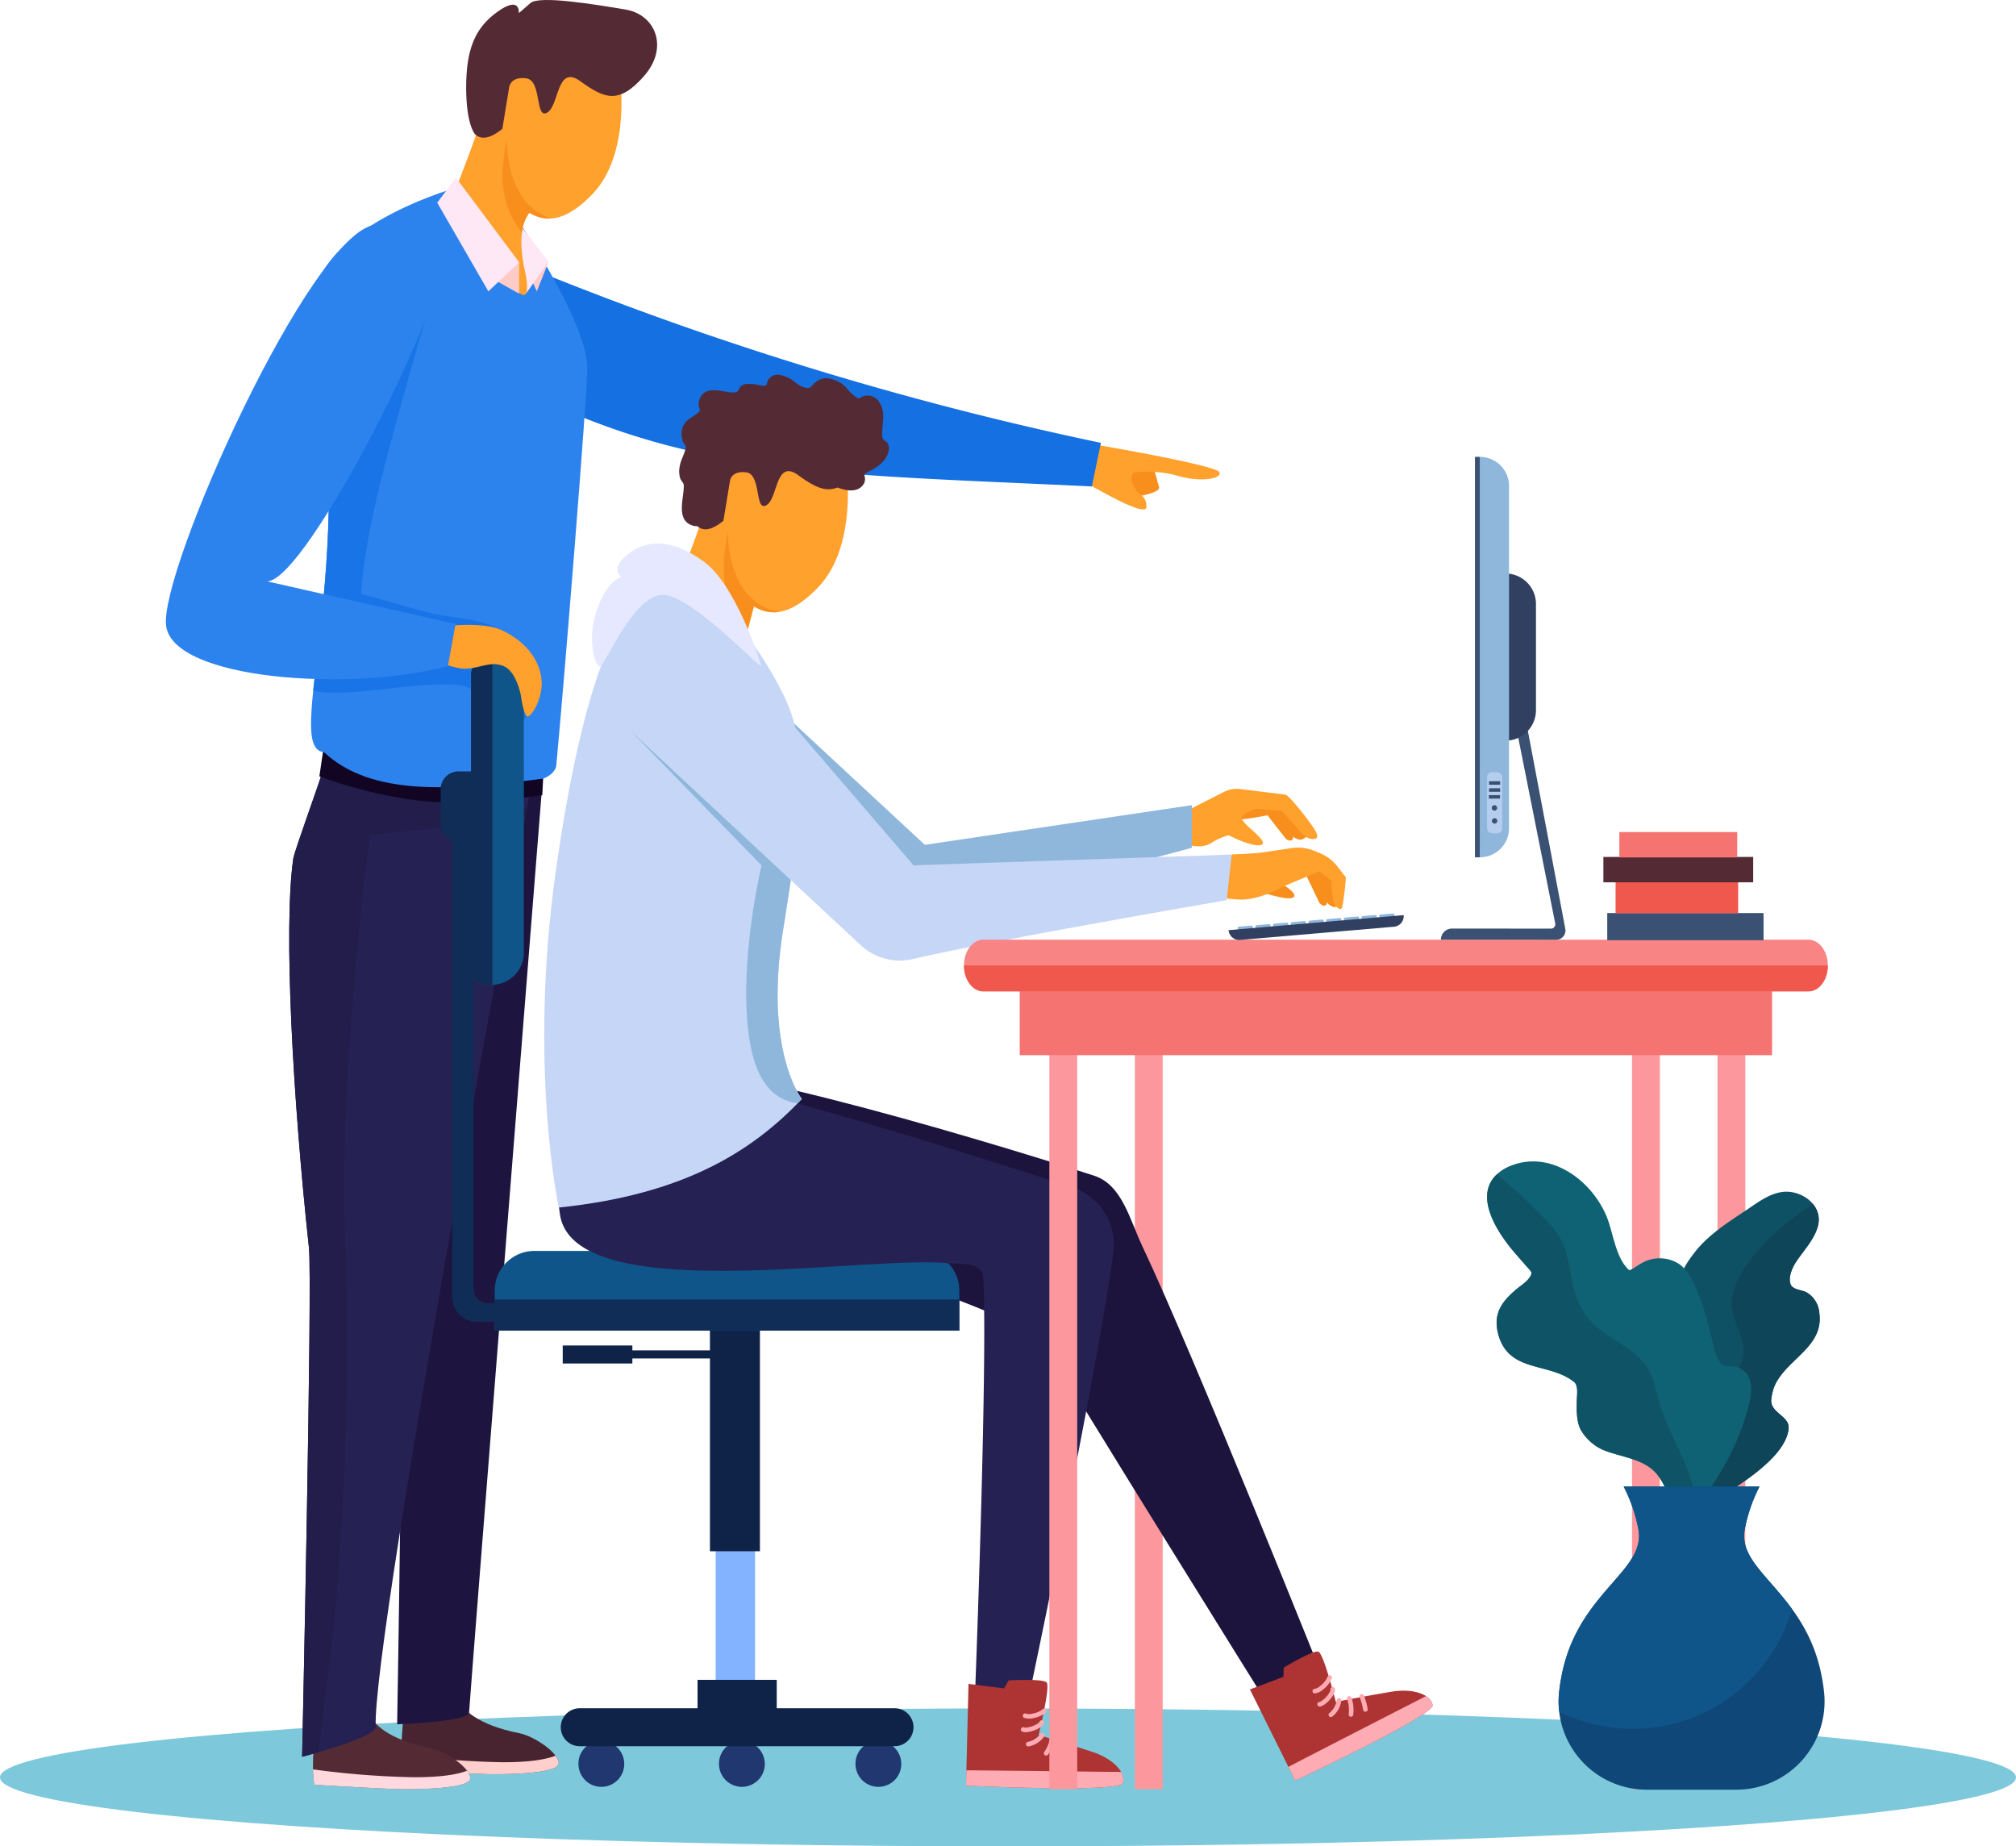 <svg xmlns="http://www.w3.org/2000/svg" xmlns:xlink="http://www.w3.org/1999/xlink" width="458.485" height="419.875" viewBox="0 0 458.485 419.875"><defs><clipPath id="a"><path d="M433.871,406.959c.421,2.272,4.333,6.085,13.9,7.958,3.364.657,9.091,4.544,8.923,6.9-.136,1.9-7.955,2.35-13.135,2.407-1.237.014-2.323.006-3.119-.011-4.123-.083-19.224-.994-19.224-.994-.73-5.243.193-10.728.4-16.423C421.616,406.8,433.45,404.687,433.871,406.959Z" transform="translate(-420.94 -405.905)" fill="none" clip-rule="evenodd"/></clipPath><clipPath id="b"><path d="M419.383,409.416c.421,2.272,4.331,6.085,13.9,7.958,3.364.658,9.091,4.545,8.923,6.9-.136,1.9-7.955,2.348-13.135,2.407-1.237.014-2.323,0-3.118-.011-4.125-.085-19.226-.994-19.226-.994-.73-5.244.193-10.729.4-16.425C407.127,409.252,418.961,407.144,419.383,409.416Z" transform="translate(-406.451 -408.362)" fill="none" clip-rule="evenodd"/></clipPath><clipPath id="c"><path d="M417.177,246.308c-3.92,8.213-5.061,4.912-7.163,13.213-.505,1.994-6.285,17.766-6.531,19.473-2.282,15.9-.05,55.032,3.558,88.458.819,7.6-1.55,115.795-1.55,115.795s16.825-4.383,16.733-6.765c-.8-20.846,35.469-214.7,35.469-214.7S422.039,236.121,417.177,246.308Z" transform="translate(-402.559 -243.917)" fill="none" clip-rule="evenodd"/></clipPath><clipPath id="d"><path d="M451.229,163.743s17.712,25.315,17.731,36.541c.01,6.248-5.308,71.916-7.051,90.366-.144,1.525-2.143,2.889-3.322,3.039-20.412,2.6-38.653,4.083-49.5-6.067-9.578-.776,8.1-41.108-2.248-98.665-3.5-19.483,31.7-29.505,31.7-29.505Z" transform="translate(-406.127 -159.45)" fill="none" clip-rule="evenodd"/></clipPath><clipPath id="e"><path d="M541.88,342.444a9.028,9.028,0,0,0-9.027-9.028h-87.61a9.028,9.028,0,0,0-9.027,9.028v9.077H541.88Z" transform="translate(-436.216 -333.416)" fill="none" clip-rule="evenodd"/></clipPath><clipPath id="f"><path d="M471.712,221.573c-1.829-7.917-1.086-17.141,6.787-22.8,20.317-14.6,26.179,10.329,26.179,10.329s2.691,18.036-6.374,27.5c-5.6,5.852-10.259,7.046-14.637,4.348l-3.025,11.364-14.879-14.85S469.429,228.24,471.712,221.573Z" transform="translate(-465.763 -194.187)" fill="none" clip-rule="evenodd"/></clipPath><clipPath id="g"><path d="M500.708,254.634c-3.147-10.071-19.2-34.23-28.958-31.081S453.4,244.691,447.01,289.446s.626,76.928.626,76.928c28.473-2.965,43.926-12.749,55.269-24.686,0,0-8.68-10.929-4.254-38.471S503.855,264.707,500.708,254.634Z" transform="translate(-444.322 -223.272)" fill="none" clip-rule="evenodd"/></clipPath><clipPath id="h"><path d="M531.73,404.227c-.91-.911-8.653-.456-8.653-.456l-1.026,1.822-8.085-1.023-.576,23.148s34.855,1.678,35.652-.6-2.051-5.467-6.833-7.06-12.3-3.872-12.3-3.872S532.641,405.14,531.73,404.227Z" transform="translate(-513.389 -403.658)" fill="none" clip-rule="evenodd"/></clipPath><clipPath id="i"><path d="M575.437,399.037c-1.23-.381-7.867,3.637-7.867,3.637l-.055,2.09-7.628,2.868,10.3,20.74s31.605-14.786,31.247-17.173-4.363-3.876-9.338-3.054-12.683,2.316-12.683,2.316S576.667,399.418,575.437,399.037Z" transform="translate(-559.886 -399.012)" fill="none" clip-rule="evenodd"/></clipPath><clipPath id="j"><path d="M444.338,244.016A7.342,7.342,0,0,0,437,236.674h-1.423a3.232,3.232,0,0,0-3.232,3.232v67.379a3.232,3.232,0,0,0,3.232,3.232H437a7.34,7.34,0,0,0,7.341-7.341Z" transform="translate(-432.342 -236.674)" fill="none" clip-rule="evenodd"/></clipPath><clipPath id="k"><path d="M709.522,288.329c0-3.247-1.976-5.88-4.415-5.88H517.468c-2.437,0-4.413,2.633-4.413,5.88h0c0,3.248,1.976,5.88,4.413,5.88H705.107c2.439,0,4.415-2.632,4.415-5.88Z" transform="translate(-513.055 -282.449)" fill="none" clip-rule="evenodd"/></clipPath><clipPath id="l"><path d="M435.094,157.283c-1.793-7.71-1.064-16.693,6.646-22.2,19.9-14.218,25.639,10.06,25.639,10.06s2.637,17.561-6.242,26.783c-5.486,5.7-10.046,6.862-14.336,4.234-2.322,2.909-2.257,8.044-.756,14.518,2.028,12.931-9.674-7.3-16.779-17.915C429.267,172.762,432.858,163.775,435.094,157.283Z" transform="translate(-429.267 -130.615)" fill="none" clip-rule="evenodd"/></clipPath><clipPath id="m"><path d="M636.6,395.169c5.417-2.787,10.842-6.013,15.25-10.27,1.9-1.839,4.13-4.6,4.323-7.426.19-2.809-4.4-3.5-3.936-6.635a11.226,11.226,0,0,1,.732-2.965c2.768-6.226,11.364-8.81,10.16-16.754a5.848,5.848,0,0,0-2.965-4.554c-1.116-.562-3.182-.535-3.593-1.912-.5-1.667.479-3.775,1.39-5.129,1.675-2.491,4.227-5.154,4.915-8.182,1.093-4.812-4.155-8.251-8.392-7.53-2.973.507-5.424,2.416-7.869,4.05-4.212,2.812-8.7,5.618-11.833,9.675-1.342,1.737-3.236,4.345-3.383,6.674a10.1,10.1,0,0,0,1.175,5.683c1,1.862,2.644,3.722,2.128,5.987-.855,3.755-4.77,5.912-6.385,9.3-1.891,3.965-.568,7.338.4,11.2a18.231,18.231,0,0,1,.278,3.87C629.135,384.493,636.6,395.169,636.6,395.169Z" transform="translate(-627.359 -323.717)" fill="none" clip-rule="evenodd"/></clipPath><clipPath id="n"><path d="M645.473,398.664c4.967-6.4,9.357-13.454,11.815-21.221.9-2.843,2.243-6.835.925-9.756a4.82,4.82,0,0,0-3.847-2.341,6.878,6.878,0,0,1-1.836-.162c-1.154-.59-1.8-2.394-2.086-3.545-1.161-4.627-2.126-9.257-4.047-13.649-.928-2.122-2.044-4.531-4-5.9a8.2,8.2,0,0,0-7.476-.71c-.44.2-.871.428-1.3.644-.35.175-2.389,1.643-2.6,1.454-3.134-2.825-3.591-8.584-5.16-12.306-3.547-8.4-13.076-15.251-22.216-11.229a9.718,9.718,0,0,0-2.5,1.578c-5.612,4.92-.149,13.193,3.336,17.387,1.111,1.337,2.282,2.616,3.412,3.934.215.249,1,.978.929,1.361-.262,1.474-2.4,2.761-3.444,3.636-3.372,2.837-5.381,5.637-4.094,10.307,2.419,8.777,11.581,6.212,17.223,10.766.989.8.667,2.907.633,3.945-.071,2.309-.186,5.579,1.279,7.566a11.123,11.123,0,0,0,4.375,3.8c4.122,1.848,9.655,1.95,12.674,5.8,1.644,2.1,2.343,4.448,3.569,6.762C641.506,397.684,645.473,398.664,645.473,398.664Z" transform="translate(-598.726 -318.756)" fill="none" clip-rule="evenodd"/></clipPath><clipPath id="o"><path d="M630.491,440.937A20.058,20.058,0,0,1,610.53,418.9c.14-1.329.351-2.729.65-4.2,3.8-18.83,19.372-23.536,17.38-33.133a36.325,36.325,0,0,0-3.325-9.57h30.891a36.315,36.315,0,0,0-3.326,9.57c-1.991,9.6,13.581,14.3,17.381,33.133.3,1.472.51,2.872.646,4.2a20.056,20.056,0,0,1-19.956,22.037C644.566,440.937,636.8,440.937,630.491,440.937Z" transform="translate(-610.432 -371.993)" fill="none" clip-rule="evenodd"/></clipPath></defs><g transform="translate(-355.197 -128.58)"><ellipse cx="229.242" cy="15.685" rx="229.242" ry="15.685" transform="translate(355.197 517.085)" fill="#0096b9" opacity="0.51" style="mix-blend-mode:multiply;isolation:isolate"/><g transform="translate(392.92 128.58)"><path d="M546.28,204.27l1.578,5.711c.276,1.311-6.184,2.59-7.687,2.05-1.318-.475-2.893-.561-2.379-1.54s3.312-2.752,3.312-2.752l.093-2.658Z" transform="translate(-321.975 -99.156)" fill="#f88e1c" fill-rule="evenodd"/><path d="M530.783,206.836c1.691,1.691,1.523,2.308,4.643,4s12.049,6.817,12.315,4.768a3.2,3.2,0,0,0-1.526-3.066,5.227,5.227,0,0,1-1.771-2.971c-.357-1.9.772-1.9.772-1.9a25.492,25.492,0,0,1,9.571.742c4.38,1.411,10.032.955,9.619-.733-.389-1.583-27.431-6.185-27.431-6.185S529.09,205.143,530.783,206.836Z" transform="translate(-324.754 -100.237)" fill="#ffa12c" fill-rule="evenodd"/><path d="M442.529,200.882l3.854-27.06A752.8,752.8,0,0,0,571.616,211.7l-2.054,9.909C511.545,218.842,479.982,219.176,442.529,200.882Z" transform="translate(-358.97 -110.992)" fill="#1570e1" fill-rule="evenodd"/><path d="M433.871,406.959c.421,2.272,4.333,6.085,13.9,7.958,3.364.657,9.091,4.544,8.923,6.9-.136,1.9-7.955,2.35-13.135,2.407-1.237.014-2.323.006-3.119-.011-4.123-.083-19.224-.994-19.224-.994-.73-5.243.193-10.728.4-16.423C421.616,406.8,433.45,404.687,433.871,406.959Z" transform="translate(-367.362 -20.771)" fill="#482431" fill-rule="evenodd"/><g transform="translate(53.577 385.134)"><g clip-path="url(#a)"><path d="M419.937,415.816a193.141,193.141,0,0,0,24.091,1.983c11.81.094,13.889-2.362,13.889-2.362l-.829,3.684s1.207,2.457-8.713,2.74-28.248-1.911-28.248-1.911Z" transform="translate(-421.33 -402.199)" fill="#ffcfcd" fill-rule="evenodd"/></g></g><path d="M419.329,247.361c-4.862,10.188.271,20.842-.994,29.657-2.282,15.9.3,62.569,3.908,96,.821,7.6-.826,102.385-.826,102.385s16.216-.5,16.358-2.673c.544-8.33,16.482-208.892,16.482-208.892S424.191,237.173,419.329,247.361Z" transform="translate(-368.819 -83.306)" fill="#1d153f" fill-rule="evenodd"/><path d="M419.383,409.416c.421,2.272,4.331,6.085,13.9,7.958,3.364.658,9.091,4.545,8.923,6.9-.136,1.9-7.955,2.348-13.135,2.407-1.237.014-2.323,0-3.118-.011-4.125-.085-19.226-.994-19.226-.994-.73-5.244.193-10.729.4-16.425C407.127,409.252,418.961,407.144,419.383,409.416Z" transform="translate(-372.995 -19.816)" fill="#542b35" fill-rule="evenodd"/><g transform="translate(33.456 388.546)"><g clip-path="url(#b)"><path d="M405.448,418.273a193.154,193.154,0,0,0,24.091,1.983c11.81.094,13.889-2.361,13.889-2.361l-.829,3.684s1.207,2.455-8.713,2.739-28.248-1.911-28.248-1.911Z" transform="translate(-406.841 -404.656)" fill="#ffd9de" fill-rule="evenodd"/></g></g><path d="M417.177,246.308c-3.92,8.213-5.061,4.912-7.163,13.213-.505,1.994-6.285,17.766-6.531,19.473-2.282,15.9-.05,55.032,3.558,88.458.819,7.6-1.55,115.795-1.55,115.795s16.825-4.383,16.733-6.765c-.8-20.846,35.469-214.7,35.469-214.7S422.039,236.121,417.177,246.308Z" transform="translate(-374.508 -83.743)" fill="#252152" fill-rule="evenodd"/><g transform="translate(28.051 160.174)"><g clip-path="url(#c)"><path d="M464.842,267.452,423.855,271.4s-7.3,53.779-5.658,92.874-1.646,80.246-3.293,93-4.115,34.98-4.115,34.98-13.581-6.585-12.346-11.111-4.937-184.359-2.88-200,.411-31.686,10.7-31.686S464.842,267.452,464.842,267.452Z" transform="translate(-405.443 -241.76)" fill="#221d4b" fill-rule="evenodd"/></g></g><path d="M408.821,249.283l-1.326,8.92a103.819,103.819,0,0,0,21.4,5.368c11.871,1.626,29.3-1.09,29.3-1.09L458.48,257Z" transform="translate(-372.589 -81.657)" fill="#120524" fill-rule="evenodd"/><path d="M451.229,163.743s17.712,25.315,17.731,36.541c.01,6.248-5.308,71.916-7.051,90.366-.144,1.525-2.143,2.889-3.322,3.039-20.412,2.6-38.653,4.083-49.5-6.067-9.578-.776,8.1-41.108-2.248-98.665-3.5-19.483,31.7-29.505,31.7-29.505Z" transform="translate(-373.121 -116.579)" fill="#2d83ee" fill-rule="evenodd"/><g transform="translate(33.006 42.871)"><g clip-path="url(#d)"><path d="M418.867,181.3l18.452-5.1s-8.119,27.494-12.157,43.872-4.334,25.046-4.334,25.046,9.4,2.584,15.037,4.177,14.78.918,20.955,6.872c7.08,6.827,3.754,11.621,2.529,15.3a5.918,5.918,0,0,1-5.168,3.844s-5.1-9.228-12.039-9.568c-10.493-.511-25.749,3.239-32.39,1.33-8.83-2.539-13.126,3.545-11.9-.589s8.995-46.649,11.752-58.441S418.867,181.3,418.867,181.3Z" transform="translate(-409.424 -152.941)" fill="#1975e7" fill-rule="evenodd"/></g></g><path d="M438.926,163.609l8.453,10.927-2.641,6.679-4.821-10.451Z" transform="translate(-360.37 -114.962)" fill="#ffcbc7" fill-rule="evenodd"/><path d="M437.951,166.166l3.892-.194,5.915,7.646-5.126,7.2Z" transform="translate(-360.749 -114.044)" fill="#ffe8f6" fill-rule="evenodd"/><path d="M564.727,272.42c.329.562,5.429,3.112,4.441,4.236s-7.456-1.151-7.456-1.151S564.4,271.856,564.727,272.42Z" transform="translate(-312.638 -72.686)" fill="#f88e1c" fill-rule="evenodd"/><path d="M569.363,261.055l4.376,6.5s-.965,1.158-1.932.9a2.937,2.937,0,0,1-1.35-.676s.128.676-.354.868-1.222-.287-1.222-.287l-4.215-5.406s-5.92,1.128-6.372.869a2.166,2.166,0,0,1,.806-3.186c1.672-.965,4.6-.9,6.241-.547S569.363,261.055,569.363,261.055Z" transform="translate(-314.122 -77.548)" fill="#f88e1c" fill-rule="evenodd"/><path d="M576.007,272.223,578.9,279.5s-1.189.926-2.076.469a2.949,2.949,0,0,1-1.178-.949s-.018.687-.53.774-1.133-.543-1.133-.543l-2.965-6.18s-6.024-.161-6.41-.508a2.165,2.165,0,0,1,1.465-2.94c1.841-.586,4.687.1,6.215.794S576.007,272.223,576.007,272.223Z" transform="translate(-311.593 -73.834)" fill="#f88e1c" fill-rule="evenodd"/><path d="M548.095,263.888c1.437-.718,7.634-3.863,10.723-5.433a6.505,6.505,0,0,1,3.734-.653c3.283.4,9.568,1.173,10.189,1.257.844.112,4.277,4.529,5.777,6.6,1.2,1.657,2.417,3.458.579,3.513s-3.309-2.128-3.309-2.128l-3.775-4.245-5.723-.517s-2.869.731-3.432,1.912,6.279,5.4,4.545,6.245-7.537-2.139-7.537-2.139a14.827,14.827,0,0,0-4.1,1.857c-2.814,1.632-6.638-.225-6.638-.225S546.162,264.855,548.095,263.888Z" transform="translate(-318.186 -78.364)" fill="#ffa12c" fill-rule="evenodd"/><path d="M471.951,230.578l55.072,51.086,60.749-9.025-.035,9.707s-36.841,9.949-55.551,14.2c-4.24.964-8.566,1.425-12.246-.89l-59.98-37.768C447.065,243.66,458.119,223.091,471.951,230.578Z" transform="translate(-354.416 -89.548)" fill="#8fb7dc" fill-rule="evenodd"/><path d="M553.846,278.317s.865.514,5.623.858,10.249-2.918,10.249-2.918l8.294-3.494,2.8,2.143a24.373,24.373,0,0,0,.383,4.612c.385,1.207,1.648,2.471,2.032,1.428a60.322,60.322,0,0,0,.825-6.809l-1.871-2.425a9.917,9.917,0,0,0-4.143-3.137l-1.194-.48a9.9,9.9,0,0,0-5.149-.608c-2.5.38-6.04.912-7.135,1.05-1.758.219-6.426.385-6.426.385Z" transform="translate(-315.696 -74.622)" fill="#ffa12c" fill-rule="evenodd"/><rect width="6.329" height="189.882" transform="translate(220.37 216.974)" fill="#fc989d"/><rect width="6.329" height="189.162" transform="translate(352.872 217.694)" fill="#fc989d"/><path d="M454.912,413.679a5.206,5.206,0,1,1-4.986,5.2A5.1,5.1,0,0,1,454.912,413.679Z" transform="translate(-356.094 -17.749)" fill="#203770" fill-rule="evenodd"/><path d="M500.282,413.679a5.206,5.206,0,1,1-4.986,5.2A5.1,5.1,0,0,1,500.282,413.679Z" transform="translate(-338.457 -17.749)" fill="#203770" fill-rule="evenodd"/><path d="M477.929,413.679a5.206,5.206,0,1,1-4.986,5.2A5.1,5.1,0,0,1,477.929,413.679Z" transform="translate(-347.146 -17.749)" fill="#203770" fill-rule="evenodd"/><path d="M527.248,412.618a4.317,4.317,0,0,0-4.316-4.316H451.345a4.315,4.315,0,0,0-4.316,4.316h0a4.315,4.315,0,0,0,4.316,4.316h71.587a4.317,4.317,0,0,0,4.316-4.316Z" transform="translate(-357.22 -19.839)" fill="#0f2247" fill-rule="evenodd"/><rect width="8.962" height="46.2" transform="translate(125.034 346.58)" fill="#83b3ff"/><rect width="11.367" height="51.318" transform="translate(123.734 301.442)" fill="#0f2247"/><rect width="18.009" height="11.745" transform="translate(120.914 382.003)" fill="#0f2247"/><path d="M463.187,350.011h20.32v1.835h-20.32v1.147H447.35V348.9h15.837Z" transform="translate(-357.096 -42.93)" fill="#0f2247" fill-rule="evenodd"/><path d="M464.033,305.134c-4.029,8.394-12.086,14.772-5.708,29.546,5.358,12.408,41.037,14.944,61.016,16.586,3.465.272,32.33,11.164,34.06,14.179,6.949,12.114,50.252,81.524,50.252,81.524l14.135-2.727S587.845,369.288,575.8,343.823c-2.843-6.006-4.6-13.906-10.911-15.971C535.883,318.416,467.3,298.325,464.033,305.134Z" transform="translate(-353.752 -60.482)" fill="#1c143d" fill-rule="evenodd"/><path d="M541.88,342.444a9.028,9.028,0,0,0-9.027-9.028h-87.61a9.028,9.028,0,0,0-9.027,9.028v9.077H541.88Z" transform="translate(-361.424 -48.951)" fill="#0f5589" fill-rule="evenodd"/><g transform="translate(74.792 284.465)"><g clip-path="url(#e)"><rect width="108.964" height="11.149" transform="translate(-0.939 11.06)" fill="#0f2d56"/></g></g><path d="M454.211,303.913c-4.029,8.394-9.439,17.127-7.172,33.058,3.016,21.191,68,9.493,87.974,11.135,3.465.271,8.144-.185,8.317,3.286,1.011,20.213-1.867,94.355-1.867,94.355l11.974,2.239s15.59-73.742,19.466-102.177a13.757,13.757,0,0,0-9.355-14.935C534.547,321.439,457.478,297.1,454.211,303.913Z" transform="translate(-357.425 -60.881)" fill="#252152" fill-rule="evenodd"/><path d="M471.712,221.573c-1.829-7.917-1.086-17.141,6.787-22.8,20.317-14.6,26.179,10.329,26.179,10.329s2.691,18.036-6.374,27.5c-5.6,5.852-10.259,7.046-14.637,4.348l-3.025,11.364-14.879-14.85S469.429,228.24,471.712,221.573Z" transform="translate(-349.938 -103.075)" fill="#ffa12c" fill-rule="evenodd"/><g transform="translate(115.825 91.112)"><g clip-path="url(#f)"><path d="M500.617,230.782s-9.034,4.94-16.1,2.659a12.144,12.144,0,0,1-6.576-5.188c-3.479-5.412-3.279-12.619-3.279-12.619-2.108,10.556-.979,17.058,6.548,24.692,0,0,9.743.773,14.343-2.579S500.617,230.782,500.617,230.782Z" transform="translate(-462.668 -185.85)" fill="#f88e1c" fill-rule="evenodd"/></g></g><path d="M470.565,224.39a3.467,3.467,0,0,1-1.178-.179c-3.848-1.283-1.8-6.356-1.929-9.2-.018-.411-.625-1.008-.787-1.442a5.661,5.661,0,0,1-.1-2.957c.269-1.469,1.164-2.794,1.361-4.257.031-.214-.6-1-.692-1.272a4.9,4.9,0,0,1,0-3.283c.725-1.885,2.611-2.2,3.829-3.591.167-.19-.224-1.1-.232-1.423a3.3,3.3,0,0,1,.874-2.358c1.9-2.037,5.263-.185,7.531-.51.66-.094.6-.554.953-1.051a2.069,2.069,0,0,1,1.253-.8,10.36,10.36,0,0,1,3.364.274c.322.039,1.061.212,1.348.018.154-.1.305-.889.425-1.1a2.6,2.6,0,0,1,2.405-1.321,7.666,7.666,0,0,1,3.9,1.786,5.367,5.367,0,0,0,2.636,1.254c.855.036,1.064-.585,1.654-1.115a4.043,4.043,0,0,1,2.443-1.13,6.774,6.774,0,0,1,4.929,2.3,9.346,9.346,0,0,0,2.48,2.262c.321.136,1.18-.494,1.58-.575a3.172,3.172,0,0,1,3.376,1.553c1.54,2.366.453,5.072.605,7.644.06,1.019.785.905,1.247,1.654.7,1.13-.025,2.784-.717,3.714a9.141,9.141,0,0,1-3.159,2.443c-.34.187-1.24.529-1.41.937-.051.121.1.569.115.729a2.21,2.21,0,0,1-.28,1.38c-1.221,2-3.876,1.643-5.961.815-2.937,1.142-5.484-.317-8.952-2.812-5.215-3.752-4.537,5.274-7.219,6.838s-1.126-7-4.552-7.464-3.726,1.878-3.726,1.878l-1.5,9.127C473.663,225.44,471.845,225.511,470.565,224.39Z" transform="translate(-349.68 -104.727)" fill="#542b35" fill-rule="evenodd"/><path d="M500.708,254.634c-3.147-10.071-19.2-34.23-28.958-31.081S453.4,244.691,447.01,289.446s.626,76.928.626,76.928c28.473-2.965,43.926-12.749,55.269-24.686,0,0-8.68-10.929-4.254-38.471S503.855,264.707,500.708,254.634Z" transform="translate(-358.273 -91.769)" fill="#c6d6f7" fill-rule="evenodd"/><g transform="translate(86.05 131.503)"><g clip-path="url(#g)"><path d="M472.7,238.512l-13.918,13.956,29.332,30.168s-5.808,24.26-2.443,41.3,15.618,12.186,15.618,12.186l4.113-55.316Z" transform="translate(-438.699 -217.347)" fill="#8fb7dc" fill-rule="evenodd"/></g></g><path d="M531.73,404.227c-.91-.911-8.653-.456-8.653-.456l-1.026,1.822-8.085-1.023-.576,23.148s34.855,1.678,35.652-.6-2.051-5.467-6.833-7.06-12.3-3.872-12.3-3.872S532.641,405.14,531.73,404.227Z" transform="translate(-331.423 -21.644)" fill="#ad3433" fill-rule="evenodd"/><g transform="translate(181.966 382.013)"><g clip-path="url(#h)"><path d="M512.5,418.474c.831-.075,37.814.378,37.814.378l-.6,5.434s-39.324.982-38.72-.3S511.666,418.551,512.5,418.474Z" transform="translate(-514.325 -397.901)" fill="#ffabb4" fill-rule="evenodd"/></g></g><path d="M527.268,408.494a5.23,5.23,0,0,1-2.422,1.022,2.52,2.52,0,0,1-1.4.01.521.521,0,0,0-.474.928,3.545,3.545,0,0,0,2.068.086,6.4,6.4,0,0,0,2.979-1.326.521.521,0,1,0-.754-.719Z" transform="translate(-327.807 -19.827)" fill="#ffabb4" fill-rule="evenodd"/><path d="M526.666,410.572a1.134,1.134,0,0,1-.379.4,5.231,5.231,0,0,1-1.326.657,5.6,5.6,0,0,1-1.4.314.918.918,0,0,1-.421-.029.521.521,0,0,0-.478.926,1.657,1.657,0,0,0,.711.15,6.163,6.163,0,0,0,1.935-.376,6.309,6.309,0,0,0,1.6-.8,2.173,2.173,0,0,0,.714-.81.521.521,0,0,0-.951-.426Z" transform="translate(-327.93 -19.076)" fill="#ffabb4" fill-rule="evenodd"/><path d="M526.534,412.5a4.679,4.679,0,0,1-2.937,1.9.521.521,0,0,0,.256,1.011,5.5,5.5,0,0,0,3.455-2.207.522.522,0,0,0-.773-.7Z" transform="translate(-327.608 -18.275)" fill="#ffabb4" fill-rule="evenodd"/><path d="M527.52,413.276a7.336,7.336,0,0,1-1.282,3.2.522.522,0,0,0,.836.625,8.429,8.429,0,0,0,1.476-3.661.522.522,0,0,0-1.03-.164Z" transform="translate(-326.469 -18.076)" fill="#ffabb4" fill-rule="evenodd"/><path d="M529.274,413.981a12.118,12.118,0,0,1-.635,2.922.521.521,0,0,0,1.008.265,13.031,13.031,0,0,0,.668-3.137.521.521,0,1,0-1.042-.05Z" transform="translate(-325.501 -17.824)" fill="#ffabb4" fill-rule="evenodd"/><path d="M575.437,399.037c-1.23-.381-7.867,3.637-7.867,3.637l-.055,2.09-7.628,2.868,10.3,20.74s31.605-14.786,31.247-17.173-4.363-3.876-9.338-3.054-12.683,2.316-12.683,2.316S576.667,399.418,575.437,399.037Z" transform="translate(-313.348 -23.451)" fill="#ad3433" fill-rule="evenodd"/><g transform="translate(246.538 375.561)"><g clip-path="url(#i)"><path d="M565.007,423.4c.7-.454,33.619-17.319,33.619-17.319l2,5.088s-34.317,19.224-34.384,17.808S564.308,423.85,565.007,423.4Z" transform="translate(-557.956 -396.265)" fill="#ffabb4" fill-rule="evenodd"/></g></g><path d="M573.544,403.294a5.259,5.259,0,0,1-1.664,2.034,2.526,2.526,0,0,1-1.232.661.521.521,0,1,0,.015,1.042,3.554,3.554,0,0,0,1.868-.89,6.394,6.394,0,0,0,2.015-2.562.521.521,0,1,0-1-.285Z" transform="translate(-309.364 -21.933)" fill="#ffabb4" fill-rule="evenodd"/><path d="M573.924,405.389a1.153,1.153,0,0,1-.151.526,5.213,5.213,0,0,1-.867,1.2,5.564,5.564,0,0,1-1.1.933.891.891,0,0,1-.385.169.522.522,0,0,0,.01,1.043,1.632,1.632,0,0,0,.7-.2,6.057,6.057,0,0,0,1.535-1.236,6.277,6.277,0,0,0,1.042-1.455,2.165,2.165,0,0,0,.253-1.049.52.52,0,1,0-1.039.068Z" transform="translate(-309.063 -21.187)" fill="#ffabb4" fill-rule="evenodd"/><path d="M574.644,407.015a4.687,4.687,0,0,1-1.712,3.048.521.521,0,0,0,.7.774,5.49,5.49,0,0,0,2.025-3.563.521.521,0,1,0-1.01-.258Z" transform="translate(-308.343 -20.492)" fill="#ffabb4" fill-rule="evenodd"/><path d="M575.807,407.007a7.339,7.339,0,0,1,.36,3.427.522.522,0,0,0,1.03.162,8.4,8.4,0,0,0-.4-3.926.521.521,0,1,0-.986.336Z" transform="translate(-307.17 -20.611)" fill="#ffabb4" fill-rule="evenodd"/><path d="M577.867,406.716a12.127,12.127,0,0,1,.8,2.88.521.521,0,0,0,1.015-.236,12.928,12.928,0,0,0-.875-3.086.521.521,0,1,0-.944.442Z" transform="translate(-306.377 -20.744)" fill="#ffabb4" fill-rule="evenodd"/><path d="M476.6,231.65l47.01,54.74,72.367-2.447-1.148,10.375s-52.695,9.036-71.375,13.386a13.062,13.062,0,0,1-11.864-3.162l-51.871-48.306C449.7,239.855,464.406,221.711,476.6,231.65Z" transform="translate(-353.578 -89.613)" fill="#c6d6f7" fill-rule="evenodd"/><path d="M444.338,244.016A7.342,7.342,0,0,0,437,236.674h-1.423a3.232,3.232,0,0,0-3.232,3.232v67.379a3.232,3.232,0,0,0,3.232,3.232H437a7.34,7.34,0,0,0,7.341-7.341Z" transform="translate(-362.93 -86.559)" fill="#0f5589" fill-rule="evenodd"/><g transform="translate(69.412 150.115)"><g clip-path="url(#j)"><rect width="6.819" height="82.805" transform="translate(-1.979 -4.481)" fill="#0f2d56"/></g></g><path d="M434.1,371.649a3.258,3.258,0,0,0,3.257,3.257h11.152v4.222H434.786a5.51,5.51,0,0,1-5.511-5.511V257.247H434.1Z" transform="translate(-364.122 -78.561)" fill="#0f2d56" fill-rule="evenodd"/><path d="M437.232,254.894h-5.822a4.047,4.047,0,0,0-4.047,4.048v7.791a4.047,4.047,0,0,0,4.047,4.048h5.822Z" transform="translate(-364.865 -79.476)" fill="#0f2d56" fill-rule="evenodd"/><path d="M490.565,245.289c-.3-1.443-5.772-18.227-12.836-23.468s-12.835-5.318-17.316-1.9-1.569,5.323-1.569,5.323-3.115.457-5.545,7.291-.456,13.443.76,12.911,7.291-15.569,13.822-16.176S490.869,246.732,490.565,245.289Z" transform="translate(-355.232 -93.981)" fill="#e6e8ff" fill-rule="evenodd"/><rect width="6.329" height="189.882" transform="translate(200.926 216.974)" fill="#fc989d"/><rect width="6.329" height="189.162" transform="translate(333.429 217.694)" fill="#fc989d"/><rect width="171.1" height="20.385" transform="translate(194.185 219.567)" fill="#f57370"/><path d="M709.522,288.329c0-3.247-1.976-5.88-4.415-5.88H517.468c-2.437,0-4.413,2.633-4.413,5.88h0c0,3.248,1.976,5.88,4.413,5.88H705.107c2.439,0,4.415-2.632,4.415-5.88Z" transform="translate(-331.553 -68.764)" fill="#f88484" fill-rule="evenodd"/><g transform="translate(181.502 213.685)"><g clip-path="url(#k)"><path d="M716.2,292.547c0-3.247-2.086-5.881-4.659-5.881h-198.1c-2.573,0-4.661,2.634-4.661,5.881h0c0,3.248,2.087,5.88,4.661,5.88h198.1c2.573,0,4.659-2.632,4.659-5.88Z" transform="translate(-514.717 -280.81)" fill="#f0574d" fill-rule="evenodd"/></g></g><path d="M616.2,294.265a.98.98,0,0,0,.961-1.169c-1.475-7.41-9.453-47.509-9.453-47.509h2.528s7.278,38.475,9.216,48.724a2.092,2.092,0,0,1-2.057,2.482l-26.235-.014a2.527,2.527,0,0,1,2.527-2.526Z" transform="translate(-301.189 -83.094)" fill="#3a5173" fill-rule="evenodd"/><path d="M609.373,229.43a6.942,6.942,0,0,0-6.941-6.942h-2.5v38.018h2.5a6.942,6.942,0,0,0,6.941-6.942Z" transform="translate(-297.781 -92.073)" fill="#314061" fill-rule="evenodd"/><path d="M604.176,210.023a6.636,6.636,0,0,0-6.635-6.635v91.068a6.636,6.636,0,0,0,6.635-6.637Z" transform="translate(-298.71 -99.498)" fill="#8fb7dc" fill-rule="evenodd"/><rect width="1.113" height="91.069" transform="translate(297.718 103.889)" fill="#3a5173"/><rect width="3.448" height="13.91" rx="1.126" transform="translate(300.464 175.588)" fill="#b5cdef"/><rect width="2.534" height="0.8" transform="translate(300.92 177.656)" fill="#3a5173"/><rect width="2.534" height="0.8" transform="translate(300.92 179.257)" fill="#3a5173"/><rect width="2.534" height="0.8" transform="translate(300.882 180.812)" fill="#3a5173"/><path d="M600.1,260.433a.612.612,0,1,1-.611.612A.613.613,0,0,1,600.1,260.433Z" transform="translate(-297.952 -77.322)" fill="#3a5173" fill-rule="evenodd"/><path d="M600.129,262.56a.612.612,0,1,1-.612.611A.611.611,0,0,1,600.129,262.56Z" transform="translate(-297.941 -76.496)" fill="#3a5173" fill-rule="evenodd"/><path d="M561.337,280.418a.3.3,0,0,0-.321-.269l-2.869.247a.29.29,0,0,0-.2.1.309.309,0,0,0-.068.215c.029.344.075.865.075.865l3.461-.3S561.366,280.762,561.337,280.418Z" transform="translate(-314.129 -69.659)" fill="#8fb7dc" fill-rule="evenodd"/><path d="M564.234,280.169a.29.29,0,0,0-.1-.2.3.3,0,0,0-.217-.069l-2.869.247a.3.3,0,0,0-.269.321c.028.343.074.864.074.864l3.461-.3S564.263,280.513,564.234,280.169Z" transform="translate(-313.003 -69.755)" fill="#8fb7dc" fill-rule="evenodd"/><path d="M567.132,279.921a.3.3,0,0,0-.106-.2.3.3,0,0,0-.215-.068l-2.871.246a.3.3,0,0,0-.2.1.291.291,0,0,0-.068.217l.074.865,3.461-.3S567.16,280.265,567.132,279.921Z" transform="translate(-311.877 -69.852)" fill="#8fb7dc" fill-rule="evenodd"/><path d="M570.028,279.673a.3.3,0,0,0-.32-.271c-.653.057-2.216.19-2.87.246a.3.3,0,0,0-.2.106.3.3,0,0,0-.068.215c.029.344.074.867.074.867l3.461-.3S570.058,280.016,570.028,279.673Z" transform="translate(-310.75 -69.949)" fill="#8fb7dc" fill-rule="evenodd"/><path d="M572.925,279.424a.291.291,0,0,0-.1-.2.3.3,0,0,0-.217-.068l-2.871.246a.3.3,0,0,0-.269.319c.031.344.075.867.075.867l3.459-.3S572.955,279.767,572.925,279.424Z" transform="translate(-309.624 -70.045)" fill="#8fb7dc" fill-rule="evenodd"/><path d="M575.823,279.175a.3.3,0,0,0-.321-.269l-2.87.246a.3.3,0,0,0-.269.321c.03.344.075.865.075.865l3.459-.3Z" transform="translate(-308.498 -70.142)" fill="#8fb7dc" fill-rule="evenodd"/><path d="M578.72,278.927a.3.3,0,0,0-.321-.271l-2.869.247a.29.29,0,0,0-.2.1.3.3,0,0,0-.068.215c.029.344.073.867.073.867l3.461-.3S578.75,279.272,578.72,278.927Z" transform="translate(-307.372 -70.239)" fill="#8fb7dc" fill-rule="evenodd"/><path d="M581.617,278.678a.3.3,0,0,0-.321-.269c-.653.057-2.215.19-2.869.246a.3.3,0,0,0-.269.321c.029.343.074.865.074.865l3.461-.3S581.647,279.022,581.617,278.678Z" transform="translate(-306.245 -70.335)" fill="#8fb7dc" fill-rule="evenodd"/><path d="M584.515,278.429a.3.3,0,0,0-.321-.269l-2.871.247a.295.295,0,0,0-.269.319c.029.344.073.865.073.865l3.461-.3S584.543,278.773,584.515,278.429Z" transform="translate(-305.119 -70.432)" fill="#8fb7dc" fill-rule="evenodd"/><path d="M596.218,278.43l-39.829,3.416h0a2.446,2.446,0,0,0,2.643,2.226c7.12-.611,27.84-2.39,34.959-3a2.443,2.443,0,0,0,2.227-2.644Z" transform="translate(-314.707 -70.326)" fill="#314061" fill-rule="evenodd"/><path d="M435.094,157.283c-1.793-7.71-1.064-16.693,6.646-22.2,19.9-14.218,25.639,10.06,25.639,10.06s2.637,17.561-6.242,26.783c-5.486,5.7-10.046,6.862-14.336,4.234-2.322,2.909-2.257,8.044-.756,14.518,2.028,12.931-9.674-7.3-16.779-17.915C429.267,172.762,432.858,163.775,435.094,157.283Z" transform="translate(-364.125 -127.788)" fill="#ffa12c" fill-rule="evenodd"/><g transform="translate(65.142 2.827)"><g clip-path="url(#l)"><path d="M464.4,166.605s-9.032,4.94-16.1,2.661a12.155,12.155,0,0,1-6.576-5.188c-3.477-5.412-3.279-12.621-3.279-12.621-2.107,10.556-.979,17.059,6.548,24.692,0,0,9.745.774,14.344-2.578S464.4,166.605,464.4,166.605Z" transform="translate(-426.062 -122.513)" fill="#f88e1c" fill-rule="evenodd"/></g></g><path d="M457.5,147.052c5.441,3.915,8.706,5.383,14.457-1.142s2.644-14.028-4.2-15.169-19.587-3.261-21.608-1.468-2.644,2.284-2.644,2.284.467-4.077-4.819-.326-7.151,8.807-7.151,17.288,2.021,10.6,2.021,10.6c1.337,1.208,3.243,1.158,6.21-1.244l1.562-9.52s.311-2.447,3.887-1.957,1.951,9.414,4.75,7.784S452.06,143.137,457.5,147.052Z" transform="translate(-363.242 -128.58)" fill="#542b35" fill-rule="evenodd"/><path d="M426.739,231.575c.885,0,11.5-1.833,16.493.569s8.278,6.255,8.91,10.742-2.275,8.974-3.159,8.848-1.517-4.93-1.517-4.93-1.011-5.308-3.855-6.508-4.8.253-8.4.568-12.7-4.233-12.7-4.233S425.855,231.575,426.739,231.575Z" transform="translate(-366.754 -88.801)" fill="#ffa12c" fill-rule="evenodd"/><path d="M438.063,171.088l4,.59v7.153l-6.614-3.695Z" transform="translate(-361.723 -112.055)" fill="#ffcbc7" fill-rule="evenodd"/><path d="M431.06,157.682l14.359,19.207-6.993,6.63L426.8,163.359Z" transform="translate(-365.083 -117.266)" fill="#ffe8f6" fill-rule="evenodd"/><path d="M443.584,176.712c-2.212-2.5-.464-12.608-13.568-11.288-14.619,1.475-49.227,78.739-47.6,91.2,1.607,12.308,42,15.08,64.1,9.124l1.721-9.539-42.807-9.695C414.647,246.164,447.152,180.738,443.584,176.712Z" transform="translate(-382.36 -114.303)" fill="#2d83ee" fill-rule="evenodd"/><rect width="35.547" height="6.175" transform="translate(327.803 207.636)" fill="#3a5173"/><rect width="27.877" height="7.156" transform="translate(329.699 200.533)" fill="#f0574d"/><rect width="34.072" height="5.768" transform="translate(326.923 194.873)" fill="#542b35"/><rect width="26.809" height="5.768" transform="translate(330.553 189.214)" fill="#f57370"/><path d="M636.6,395.169c5.417-2.787,10.842-6.013,15.25-10.27,1.9-1.839,4.13-4.6,4.323-7.426.19-2.809-4.4-3.5-3.936-6.635a11.226,11.226,0,0,1,.732-2.965c2.768-6.226,11.364-8.81,10.16-16.754a5.848,5.848,0,0,0-2.965-4.554c-1.116-.562-3.182-.535-3.593-1.912-.5-1.667.479-3.775,1.39-5.129,1.675-2.491,4.227-5.154,4.915-8.182,1.093-4.812-4.155-8.251-8.392-7.53-2.973.507-5.424,2.416-7.869,4.05-4.212,2.812-8.7,5.618-11.833,9.675-1.342,1.737-3.236,4.345-3.383,6.674a10.1,10.1,0,0,0,1.175,5.683c1,1.862,2.644,3.722,2.128,5.987-.855,3.755-4.77,5.912-6.385,9.3-1.891,3.965-.568,7.338.4,11.2a18.231,18.231,0,0,1,.278,3.87C629.135,384.493,636.6,395.169,636.6,395.169Z" transform="translate(-287.118 -52.721)" fill="#0f5164" fill-rule="evenodd"/><g transform="translate(340.241 270.996)"><g clip-path="url(#m)"><path d="M665.4,323.346c-7.044,3.943-14.232,8.87-19.242,15.3-2.243,2.882-4.219,5.885-4.729,9.585-.662,4.836,3.879,9.227,2.33,13.993-2.057,6.328-8.388,8.9-11.017,14.7-1.647,3.626.19,7.237,1.019,10.818a22.746,22.746,0,0,1-.018,10.021c-.428,2.161-1.415,4.672.985,5.863,3.469,1.723,7.537.019,10.538-1.778,5.241-3.139,9.331-9.038,12.16-14.336,1.764-3.3,4.207-7.062,3.861-10.97s-3.2-6.719-2.012-10.874c2.1-7.345,9.989-11.77,11.1-20,.208-1.536.363-3.548-.7-4.847-1.851-2.262-4.554-2-4.173-5.5A92.023,92.023,0,0,0,665.4,323.346Z" transform="translate(-625.523 -323.862)" fill="#0f4559" fill-rule="evenodd"/></g></g><path d="M645.473,398.664c4.967-6.4,9.357-13.454,11.815-21.221.9-2.843,2.243-6.835.925-9.756a4.82,4.82,0,0,0-3.847-2.341,6.878,6.878,0,0,1-1.836-.162c-1.154-.59-1.8-2.394-2.086-3.545-1.161-4.627-2.126-9.257-4.047-13.649-.928-2.122-2.044-4.531-4-5.9a8.2,8.2,0,0,0-7.476-.71c-.44.2-.871.428-1.3.644-.35.175-2.389,1.643-2.6,1.454-3.134-2.825-3.591-8.584-5.16-12.306-3.547-8.4-13.076-15.251-22.216-11.229a9.718,9.718,0,0,0-2.5,1.578c-5.612,4.92-.149,13.193,3.336,17.387,1.111,1.337,2.282,2.616,3.412,3.934.215.249,1,.978.929,1.361-.262,1.474-2.4,2.761-3.444,3.636-3.372,2.837-5.381,5.637-4.094,10.307,2.419,8.777,11.581,6.212,17.223,10.766.989.8.667,2.907.633,3.945-.071,2.309-.186,5.579,1.279,7.566a11.123,11.123,0,0,0,4.375,3.8c4.122,1.848,9.655,1.95,12.674,5.8,1.644,2.1,2.343,4.448,3.569,6.762C641.506,397.684,645.473,398.664,645.473,398.664Z" transform="translate(-298.249 -54.65)" fill="#0f6273" fill-rule="evenodd"/><g transform="translate(300.477 264.106)"><g clip-path="url(#n)"><path d="M597.844,317.833a113.337,113.337,0,0,1,14.637,12.6c2.051,2.055,4.455,4.325,5.694,7.021,2.426,5.286,1.357,10.332,4.965,16.091,3.258,5.2,9.96,6.777,13.772,11.606,2.165,2.746,2.566,6.3,3.554,9.539a72.142,72.142,0,0,0,3.944,9.367c3.311,7.1,6.192,14.818,3.508,22.65-.7,2.037-1.773,5.5-4.018,6.4-11.367,4.559-20.984-8.516-25.843-17-2.984-5.212-5.869-10.488-8.823-15.721-2.486-4.407-5.555-8.975-7.274-13.786-1.416-3.962.415-8.588-1.155-12.4-1.658-4.029-5.241-6.427-7.188-10.27C590.051,336.9,597.844,317.833,597.844,317.833Z" transform="translate(-601.075 -319.115)" fill="#0f5466" fill-rule="evenodd"/></g></g><path d="M630.491,440.937A20.058,20.058,0,0,1,610.53,418.9c.14-1.329.351-2.729.65-4.2,3.8-18.83,19.372-23.536,17.38-33.133a36.325,36.325,0,0,0-3.325-9.57h30.891a36.315,36.315,0,0,0-3.326,9.57c-1.991,9.6,13.581,14.3,17.381,33.133.3,1.472.51,2.872.646,4.2a20.056,20.056,0,0,1-19.956,22.037C644.566,440.937,636.8,440.937,630.491,440.937Z" transform="translate(-293.698 -33.954)" fill="#0f4878" fill-rule="evenodd"/><g transform="translate(316.734 338.039)"><g clip-path="url(#o)"><ellipse cx="37.771" cy="37.882" rx="37.771" ry="37.882" transform="translate(-20.938 -20.656)" fill="#0f5589"/></g></g></g></g></svg>